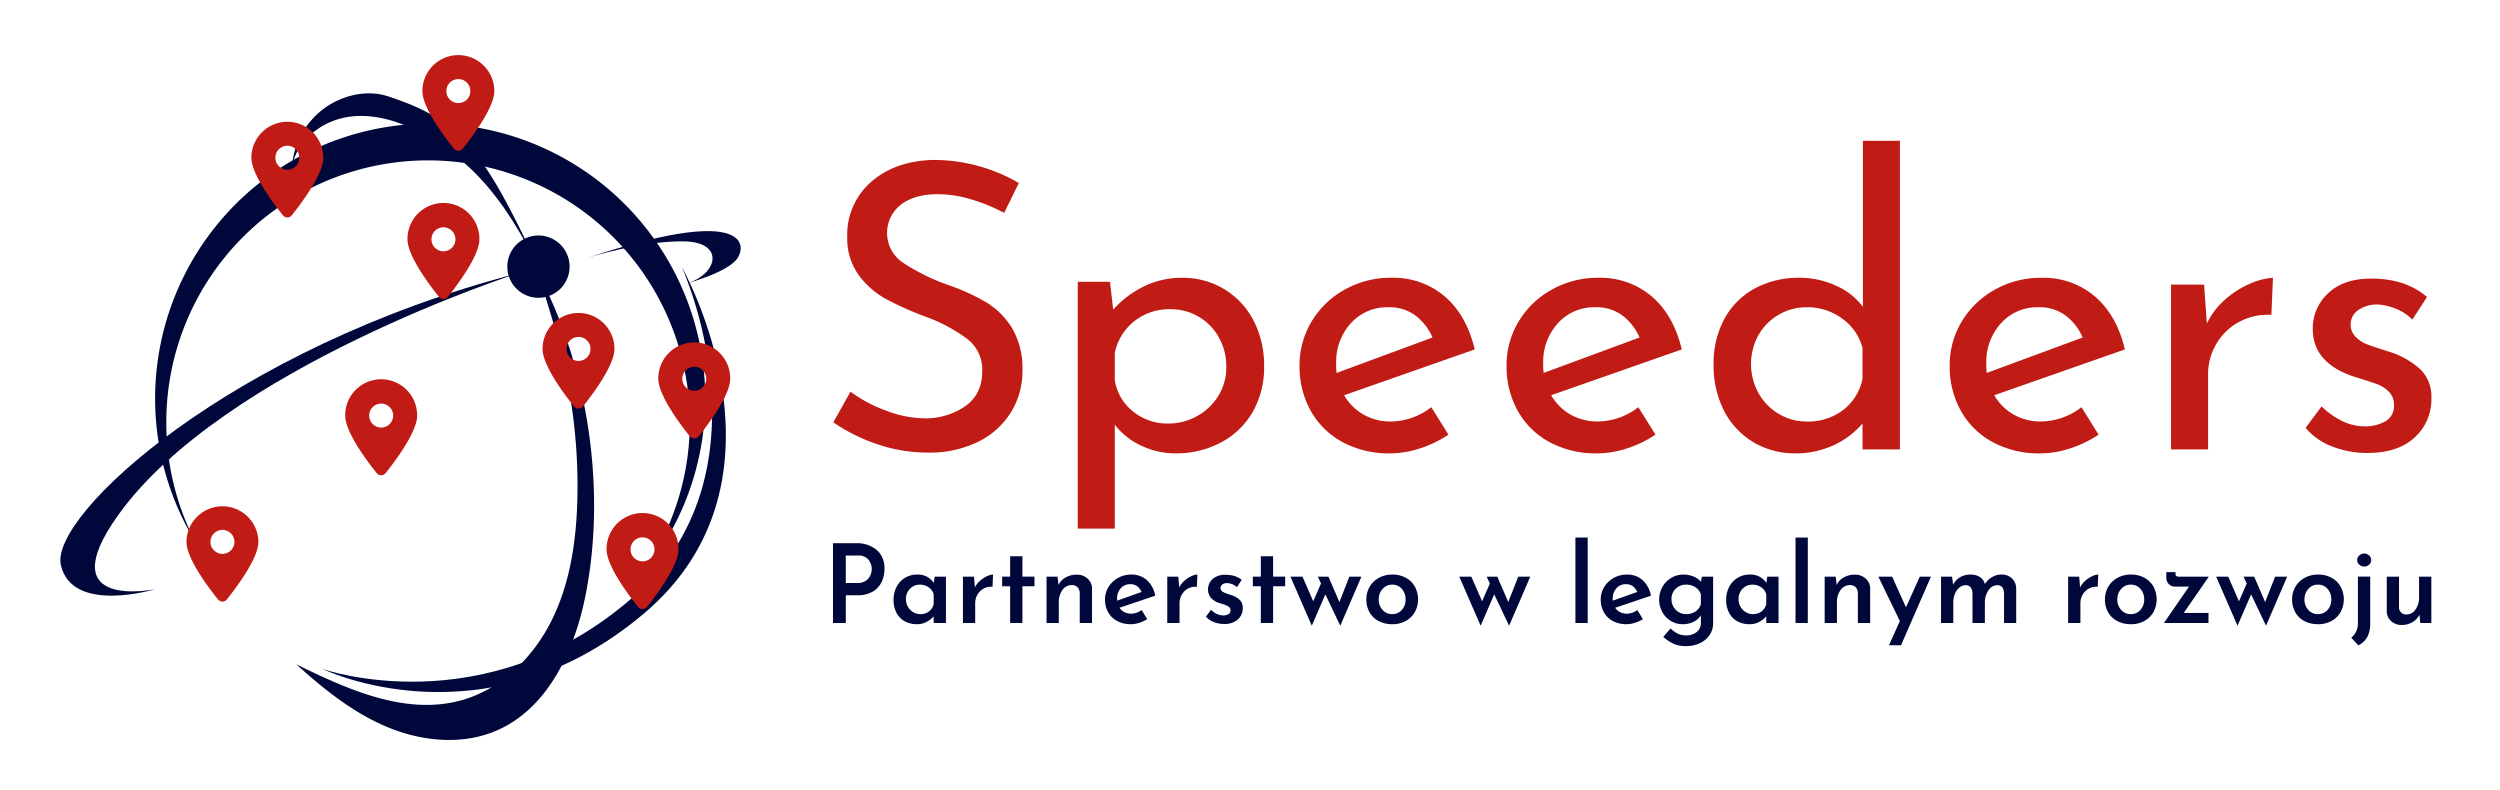 <?xml version="1.0" encoding="UTF-8"?> <svg xmlns="http://www.w3.org/2000/svg" width="674.936" height="213.319" viewBox="0 0 674.936 213.319"><g><path d="M184.019,71.984s25.779,55.9-13.914,89.916-83.035,18.7-83.035,18.7,43.679,21.339,86.7-14.9S184.019,71.984,184.019,71.984Z" fill="#00083b"></path><path d="M44.9,114.094a70.667,70.667,0,1,1,126.9,42.672A74.26,74.26,0,1,0,52.6,146.051,70.222,70.222,0,0,1,44.9,114.094Z" fill="#00083b"></path><path d="M155.877,134.5c-.261,11.26-1.884,22.707-6.859,32.814s-13.671,18.776-24.532,21.761C109.505,193.2,93.955,186.19,80,179.353c7.432,6.736,15.4,13.128,24.667,16.971s20.059,4.9,29.282.963c13.846-5.917,21.04-21.373,24.04-36.127,5.786-28.47.957-61.687-12.724-87.406,4.782,15.307,5.638,18.293,7.445,26.851A147.55,147.55,0,0,1,155.877,134.5Z" fill="#00083b"></path><path d="M114.746,36.46c-6.309-3.531-13.541-5.957-20.658-4.909S80.144,37.82,78.826,45.014a21.566,21.566,0,0,1,8.585-15.678c4.925-3.611,11.555-5.234,17.342-3.329,17.974,5.917,24.867,12.479,39.332,43.505-5.427-10.081-8.606-14.369-11.184-17.592A62.394,62.394,0,0,0,114.746,36.46Z" fill="#00083b"></path><path d="M139.893,73.754s-79.7,25.6-108.074,65.427C13.428,164.994,41.877,159.07,41.877,159.07s-22.436,6.84-25.454-6.553S62.235,93.918,139.893,73.754Z" fill="#00083b"></path><path d="M158.911,69.514s14.189-4.5,25.661-4.35,9.207,9.283.15,11.548c0,0,12.119-3.151,14.511-7.2S200.421,55.75,158.911,69.514Z" fill="#00083b"></path><path d="M153.777,71.984a8.408,8.408,0,1,1-8.409-8.407h0A8.409,8.409,0,0,1,153.777,71.984Z" fill="#00083b"></path></g><g><path d="M118.52,80.139c-2.643-3.245-8.509-11.113-8.509-15.532a9.708,9.708,0,1,1,19.415-.2v.2c0,4.419-5.915,12.286-8.509,15.532a1.528,1.528,0,0,1-2.145.255,1.5,1.5,0,0,1-.255-.255Zm1.2-12.3a3.236,3.236,0,1,0-3.236-3.236h0a3.239,3.239,0,0,0,3.235,3.24Z" fill="#c01b15"></path><path d="M101.709,127.731C99.07,124.485,93.2,116.618,93.2,112.2a9.708,9.708,0,0,1,19.415-.2v.2c0,4.419-5.915,12.286-8.509,15.532a1.528,1.528,0,0,1-2.145.255,1.5,1.5,0,0,1-.255-.255Zm1.2-12.3a3.236,3.236,0,1,0-3.236-3.236,3.236,3.236,0,0,0,3.236,3.236Z" fill="#c01b15"></path><path d="M58.853,161.827c-2.639-3.246-8.509-11.114-8.509-15.533a9.708,9.708,0,0,1,19.415,0c0,4.419-5.916,12.287-8.509,15.533a1.529,1.529,0,0,1-2.4,0Zm1.2-12.3a3.236,3.236,0,1,0-3.236-3.236h0a3.239,3.239,0,0,0,3.234,3.239Z" fill="#c01b15"></path><path d="M76.377,58.119c-2.639-3.246-8.509-11.113-8.509-15.532a9.708,9.708,0,1,1,19.416,0v0c0,4.419-5.916,12.286-8.51,15.532a1.528,1.528,0,0,1-2.145.255,1.5,1.5,0,0,1-.255-.255Zm1.2-12.3a3.236,3.236,0,1,0-3.236-3.236,3.236,3.236,0,0,0,3.236,3.236Z" fill="#c01b15"></path><path d="M154.984,109.736c-2.64-3.246-8.51-11.113-8.51-15.532a9.708,9.708,0,0,1,19.416,0c0,4.419-5.916,12.286-8.51,15.532a1.526,1.526,0,0,1-2.4,0Zm1.2-12.3a3.236,3.236,0,1,0-3.236-3.236h0a3.239,3.239,0,0,0,3.229,3.24Z" fill="#c01b15"></path><path d="M122.546,40.124c-2.64-3.246-8.51-11.113-8.51-15.532a9.708,9.708,0,1,1,19.416,0v0c0,4.419-5.916,12.286-8.51,15.532a1.526,1.526,0,0,1-2.4,0Zm1.2-12.3a3.236,3.236,0,1,0-3.236-3.236h0a3.239,3.239,0,0,0,3.234,3.24Z" fill="#c01b15"></path><path d="M186.238,117.787c-2.639-3.246-8.509-11.114-8.509-15.533a9.708,9.708,0,0,1,19.415-.2v.2c0,4.419-5.915,12.287-8.509,15.533a1.529,1.529,0,0,1-2.4,0Zm1.2-12.3a3.236,3.236,0,1,0-3.236-3.236h0a3.239,3.239,0,0,0,3.234,3.243Z" fill="#c01b15"></path><path d="M172.268,163.849c-2.639-3.246-8.509-11.113-8.509-15.532a9.708,9.708,0,0,1,19.415-.2v.2c0,4.419-5.915,12.286-8.509,15.532a1.528,1.528,0,0,1-2.145.255,1.5,1.5,0,0,1-.255-.255Zm1.2-12.3a3.236,3.236,0,1,0-3.236-3.236h0a3.239,3.239,0,0,0,3.235,3.24Z" fill="#c01b15"></path></g><g><path d="M262.168,53.821a31.571,31.571,0,0,0-8.922-1.4q-6.342,0-10.05,2.848a9.671,9.671,0,0,0,.645,15.693,56.33,56.33,0,0,0,12.415,6.073,55.494,55.494,0,0,1,10.158,4.676,20.733,20.733,0,0,1,6.879,6.986,21.355,21.355,0,0,1,2.74,11.34,21.061,21.061,0,0,1-3.115,11.293,21.546,21.546,0,0,1-8.868,7.954,29.589,29.589,0,0,1-13.49,2.9,42.048,42.048,0,0,1-13.865-2.311,47.112,47.112,0,0,1-11.716-5.859l4.621-8.275a37.7,37.7,0,0,0,9.567,5.1,29.812,29.812,0,0,0,10.426,2.1,18.746,18.746,0,0,0,10.91-3.224q4.677-3.225,4.675-9.566a10.419,10.419,0,0,0-3.923-8.546,42.474,42.474,0,0,0-11.017-5.965,88.986,88.986,0,0,1-10.91-4.836,23.062,23.062,0,0,1-7.47-6.5,16.749,16.749,0,0,1-3.118-10.373,18.775,18.775,0,0,1,6.4-14.779q6.4-5.643,16.606-5.965a45.7,45.7,0,0,1,23.322,6.229l-3.977,8.062A46.537,46.537,0,0,0,262.168,53.821Z" fill="#c01b15"></path><path d="M330.422,78.006a21.254,21.254,0,0,1,7.953,8.437,26.148,26.148,0,0,1,2.9,12.523,23.878,23.878,0,0,1-3.118,12.306,21.353,21.353,0,0,1-8.6,8.223,25.777,25.777,0,0,1-12.254,2.9,21.281,21.281,0,0,1-9.244-2.1,18.9,18.9,0,0,1-7.091-5.637v28.055h-10V76.071h8.707l.859,7.524a26.754,26.754,0,0,1,8.223-6.234A23.092,23.092,0,0,1,319.13,75,21.642,21.642,0,0,1,330.422,78.006Zm-7.254,34.341a15.36,15.36,0,0,0,5.751-5.481,14.582,14.582,0,0,0,2.15-7.793,15.985,15.985,0,0,0-1.989-7.954,14.738,14.738,0,0,0-13.06-7.631,15.252,15.252,0,0,0-9.727,3.17,14.945,14.945,0,0,0-5.325,8.545v7.417a13.362,13.362,0,0,0,4.891,8.437,14.607,14.607,0,0,0,9.512,3.279A15.863,15.863,0,0,0,323.168,112.347Z" fill="#c01b15"></path><path d="M386.421,109.93l4.622,7.417a31.1,31.1,0,0,1-7.685,3.708,25.929,25.929,0,0,1-8.008,1.344A26.335,26.335,0,0,1,362.4,119.33a21.51,21.51,0,0,1-8.546-8.438,24.437,24.437,0,0,1-3.009-12.145,22.744,22.744,0,0,1,3.278-11.986,23.805,23.805,0,0,1,8.975-8.6,25.21,25.21,0,0,1,12.469-3.171A21.377,21.377,0,0,1,390.129,80.1q5.859,5.1,8.008,14.241L362.881,106.7a13.99,13.99,0,0,0,5.213,5.212,14.738,14.738,0,0,0,7.471,1.881A18.145,18.145,0,0,0,386.421,109.93ZM364.708,87.25a15.522,15.522,0,0,0-3.976,10.964,21.49,21.49,0,0,0,.107,2.472l25.905-9.566a14.79,14.79,0,0,0-4.569-5.912,11.778,11.778,0,0,0-7.363-2.257,13.167,13.167,0,0,0-10.1,4.3Z" fill="#c01b15"></path><path d="M442.313,109.93l4.622,7.417a31.1,31.1,0,0,1-7.685,3.708,25.929,25.929,0,0,1-8.008,1.344,26.325,26.325,0,0,1-12.952-3.064,21.51,21.51,0,0,1-8.546-8.438,24.437,24.437,0,0,1-3.009-12.145,22.744,22.744,0,0,1,3.278-11.986,23.805,23.805,0,0,1,8.975-8.6A25.213,25.213,0,0,1,431.457,75,21.377,21.377,0,0,1,446.021,80.1q5.859,5.1,8.008,14.241L418.773,106.7a13.99,13.99,0,0,0,5.213,5.212,14.738,14.738,0,0,0,7.471,1.881A18.146,18.146,0,0,0,442.313,109.93ZM420.6,87.25a15.522,15.522,0,0,0-3.976,10.964,21.49,21.49,0,0,0,.107,2.472l25.9-9.566a14.8,14.8,0,0,0-4.568-5.912,11.778,11.778,0,0,0-7.363-2.257,13.167,13.167,0,0,0-10.1,4.3Z" fill="#c01b15"></path><path d="M512.931,38.02v83.3h-10.1v-6.987a22.783,22.783,0,0,1-7.9,5.912,24.3,24.3,0,0,1-10.265,2.15,21.639,21.639,0,0,1-11.286-3.01,20.873,20.873,0,0,1-7.9-8.438,26.566,26.566,0,0,1-2.848-12.522A25.014,25.014,0,0,1,465.641,85.9a20.275,20.275,0,0,1,8.277-8.114,25.048,25.048,0,0,1,11.931-2.8,23.515,23.515,0,0,1,9.728,2.1,18.077,18.077,0,0,1,7.362,5.751V38.02Zm-15.317,72.661a14.145,14.145,0,0,0,5.213-8.383V93.913a14.036,14.036,0,0,0-5.481-7.9,15.809,15.809,0,0,0-9.567-3.063,14.9,14.9,0,0,0-13.006,7.47,16.2,16.2,0,0,0,0,15.747,15.184,15.184,0,0,0,5.481,5.589,14.47,14.47,0,0,0,7.525,2.042,15.586,15.586,0,0,0,9.835-3.117Z" fill="#c01b15"></path><path d="M561.944,109.93l4.621,7.417a31.1,31.1,0,0,1-7.685,3.708,25.9,25.9,0,0,1-8.008,1.344,26.336,26.336,0,0,1-12.952-3.064,21.5,21.5,0,0,1-8.545-8.438,24.425,24.425,0,0,1-3.01-12.145,22.743,22.743,0,0,1,3.279-11.986,23.805,23.805,0,0,1,8.975-8.6A25.206,25.206,0,0,1,551.087,75,21.377,21.377,0,0,1,565.651,80.1q5.859,5.1,8.008,14.241L538.4,106.7a13.99,13.99,0,0,0,5.213,5.212,14.731,14.731,0,0,0,7.47,1.881A18.149,18.149,0,0,0,561.944,109.93ZM540.231,87.25a15.514,15.514,0,0,0-3.977,10.964,21.268,21.268,0,0,0,.108,2.472l25.9-9.566a14.8,14.8,0,0,0-4.568-5.912,11.778,11.778,0,0,0-7.363-2.257,13.165,13.165,0,0,0-10.1,4.3Z" fill="#c01b15"></path><path d="M600.69,80.908a24.859,24.859,0,0,1,6.719-4.3A18.227,18.227,0,0,1,613.643,75l-.43,10a16.357,16.357,0,0,0-8.76,1.935,15.577,15.577,0,0,0-6.127,5.965,15.988,15.988,0,0,0-2.2,8.116v20.315h-10v-44.5h8.922l.752,10.534A19.747,19.747,0,0,1,600.69,80.908Z" fill="#c01b15"></path><path d="M629.711,120.57a17.432,17.432,0,0,1-7.255-5.052l4.3-5.8A21.286,21.286,0,0,0,632.4,113.7a13.629,13.629,0,0,0,5.859,1.4,10.879,10.879,0,0,0,5.8-1.4,4.7,4.7,0,0,0,2.257-4.3,4.944,4.944,0,0,0-1.4-3.653,8.607,8.607,0,0,0-3.171-2.043q-1.773-.645-5.966-1.935-11.394-3.654-11.394-13.006a12.8,12.8,0,0,1,4.139-9.566q4.137-3.975,11.555-3.977a27.259,27.259,0,0,1,8.383,1.182,20.445,20.445,0,0,1,6.772,3.763l-3.977,6.126a12.2,12.2,0,0,0-4.352-2.9,15.082,15.082,0,0,0-5-1.182,8.992,8.992,0,0,0-5.159,1.451,4.719,4.719,0,0,0-.753,7.308,8.881,8.881,0,0,0,2.9,1.935q1.5.591,5.912,1.989a22.692,22.692,0,0,1,8.544,4.73,10.3,10.3,0,0,1,3.064,7.846A13.888,13.888,0,0,1,651.9,118.1q-4.515,4.191-12.79,4.192A25.947,25.947,0,0,1,629.711,120.57Z" fill="#c01b15"></path></g><g><path d="M236.715,148.492a6.441,6.441,0,0,1,2.071,5.088,8.255,8.255,0,0,1-.739,3.476,6.037,6.037,0,0,1-2.382,2.632,7.875,7.875,0,0,1-4.215,1.02h-3.106v7.485h-3.461V146.658h6.094A8.35,8.35,0,0,1,236.715,148.492Zm-2.972,8.3a3.418,3.418,0,0,0,1.242-1.479,4.282,4.282,0,0,0,.369-1.671,4.088,4.088,0,0,0-.872-2.515,3.458,3.458,0,0,0-2.943-1.153h-3.2V157.4h3.106a3.941,3.941,0,0,0,2.3-.61Z" fill="#00083b"></path><path d="M255.381,155.68v12.513h-3.313v-1.805a6.931,6.931,0,0,1-1.833,1.465,5.306,5.306,0,0,1-2.692.665,6.781,6.781,0,0,1-3.225-.754,5.514,5.514,0,0,1-2.25-2.234,7.227,7.227,0,0,1-.828-3.58,7.3,7.3,0,0,1,.858-3.594,6.1,6.1,0,0,1,5.443-3.239,5.112,5.112,0,0,1,4.555,2.248l.237-1.686Zm-4.63,9.422a3.7,3.7,0,0,0,1.316-1.967v-2.722a3.445,3.445,0,0,0-1.375-1.863,4,4,0,0,0-2.352-.711,3.6,3.6,0,0,0-2.662,1.11,3.853,3.853,0,0,0-1.094,2.825,4.024,4.024,0,0,0,1.952,3.49,3.683,3.683,0,0,0,1.923.533A3.735,3.735,0,0,0,250.751,165.1Z" fill="#00083b"></path><path d="M264.61,156.774a7.573,7.573,0,0,1,1.878-1.227,4.137,4.137,0,0,1,1.612-.429l-.148,3.313a4.081,4.081,0,0,0-2.425.488,4.318,4.318,0,0,0-1.657,1.657,4.5,4.5,0,0,0-.591,2.233v5.384h-3.311V155.68h2.987l.237,2.9A5.851,5.851,0,0,1,264.61,156.774Z" fill="#00083b"></path><path d="M276.028,150.178v5.5h3.254v2.6h-3.254v9.91h-3.313v-9.91h-2.16v-2.6h2.16v-5.5Z" fill="#00083b"></path><path d="M293.613,156.2a3.56,3.56,0,0,1,1.2,2.707v9.288H291.5v-8.105a2.408,2.408,0,0,0-.576-1.538,2.1,2.1,0,0,0-1.554-.592,3.036,3.036,0,0,0-2.529,1.316,5.433,5.433,0,0,0-.991,3.358v5.561h-3.313V155.68h2.988l.237,2.219a4.871,4.871,0,0,1,1.967-2.027,5.966,5.966,0,0,1,2.973-.725A4.194,4.194,0,0,1,293.613,156.2Z" fill="#00083b"></path><path d="M308.211,164.7l1.509,2.456a9.845,9.845,0,0,1-2.16.991,7.3,7.3,0,0,1-2.219.369,7.742,7.742,0,0,1-3.741-.858,5.952,5.952,0,0,1-2.426-2.367,6.972,6.972,0,0,1-.843-3.46,6.312,6.312,0,0,1,.946-3.372,6.885,6.885,0,0,1,2.574-2.441,7.2,7.2,0,0,1,3.55-.9,6.14,6.14,0,0,1,4.23,1.494,7.444,7.444,0,0,1,2.248,4.215l-9.644,3.254a3.357,3.357,0,0,0,1.332,1.183,4.046,4.046,0,0,0,1.834.414A4.951,4.951,0,0,0,308.211,164.7Zm-5.635-5.886a4.069,4.069,0,0,0-.991,2.839,3.347,3.347,0,0,0,.029.5l6.567-2.338a3.746,3.746,0,0,0-1.124-1.509,2.988,2.988,0,0,0-1.922-.591A3.3,3.3,0,0,0,302.576,158.816Z" fill="#00083b"></path><path d="M319.777,156.774a7.573,7.573,0,0,1,1.878-1.227,4.137,4.137,0,0,1,1.612-.429l-.148,3.313a4.081,4.081,0,0,0-2.425.488,4.318,4.318,0,0,0-1.657,1.657,4.5,4.5,0,0,0-.591,2.233v5.384h-3.314V155.68h2.988l.237,2.9A5.873,5.873,0,0,1,319.777,156.774Z" fill="#00083b"></path><path d="M327.689,167.942a5.47,5.47,0,0,1-2.114-1.465l1.39-1.864a4.6,4.6,0,0,0,3.2,1.538,2.857,2.857,0,0,0,1.464-.34,1.106,1.106,0,0,0,.577-1.02,1.16,1.16,0,0,0-.592-1.065,5.891,5.891,0,0,0-1.316-.577q-.726-.222-.932-.281a4.965,4.965,0,0,1-2.426-1.464,3.437,3.437,0,0,1-.8-2.263,3.767,3.767,0,0,1,2.085-3.4,5.366,5.366,0,0,1,2.559-.561,8.349,8.349,0,0,1,2.47.325,6.176,6.176,0,0,1,1.967,1.035l-1.272,1.982a3.944,3.944,0,0,0-1.287-.8,3.786,3.786,0,0,0-1.376-.3,2.141,2.141,0,0,0-1.271.356,1.182,1.182,0,0,0-.291,1.646,1.2,1.2,0,0,0,.291.291,7.992,7.992,0,0,0,1.716.725c.334.1.551.168.65.207a5.53,5.53,0,0,1,2.308,1.316,3.012,3.012,0,0,1,.828,2.2,4.012,4.012,0,0,1-1.317,3.061,5.33,5.33,0,0,1-3.771,1.228A7.3,7.3,0,0,1,327.689,167.942Z" fill="#00083b"></path><path d="M343.707,150.178v5.5h3.254v2.6h-3.254v9.91h-3.313v-9.91h-2.159v-2.6h2.159v-5.5Z" fill="#00083b"></path><path d="M367.549,155.68l-5.709,13.25-4.023-8.461-3.668,8.461-5.769-13.253h3.254l2.9,6.655,2.1-4.792-.858-1.863h2.869l2.958,6.863,2.692-6.863Z" fill="#00083b"></path><path d="M369.782,158.4a6.4,6.4,0,0,1,2.5-2.41,7.454,7.454,0,0,1,3.639-.873,7.366,7.366,0,0,1,3.623.873,6.139,6.139,0,0,1,2.441,2.4,7.231,7.231,0,0,1,0,6.833,6.258,6.258,0,0,1-2.441,2.411,7.353,7.353,0,0,1-3.653.887,7.852,7.852,0,0,1-3.609-.813,6.025,6.025,0,0,1-2.5-2.337,6.879,6.879,0,0,1-.9-3.565A6.622,6.622,0,0,1,369.782,158.4Zm3.476,6.257a3.334,3.334,0,0,0,2.574,1.139,3.381,3.381,0,0,0,2.618-1.124,4.065,4.065,0,0,0,1.02-2.84,4.118,4.118,0,0,0-1.02-2.855,3.361,3.361,0,0,0-2.618-1.139,3.3,3.3,0,0,0-2.574,1.169,4.115,4.115,0,0,0-1.035,2.825A4.049,4.049,0,0,0,373.258,164.658Z" fill="#00083b"></path><path d="M413.133,155.68l-5.709,13.25-4.023-8.461-3.668,8.461-5.765-13.25h3.255l2.9,6.655,2.1-4.792-.858-1.863h2.869l2.958,6.863,2.692-6.863Z" fill="#00083b"></path><path d="M428.633,145.119v23.074H425.32V145.119Z" fill="#00083b"></path><path d="M442.033,164.7l1.508,2.456a9.858,9.858,0,0,1-2.159.991,7.3,7.3,0,0,1-2.219.369,7.76,7.76,0,0,1-3.742-.858A5.971,5.971,0,0,1,433,165.293a6.985,6.985,0,0,1-.842-3.46,6.312,6.312,0,0,1,.946-3.372,6.883,6.883,0,0,1,2.573-2.441,7.2,7.2,0,0,1,3.55-.9,6.14,6.14,0,0,1,4.23,1.494,7.429,7.429,0,0,1,2.248,4.215l-9.643,3.254a3.354,3.354,0,0,0,1.331,1.183,4.046,4.046,0,0,0,1.834.414A4.954,4.954,0,0,0,442.033,164.7Zm-5.635-5.886a4.067,4.067,0,0,0-.992,2.839,3.22,3.22,0,0,0,.03.5L442,159.817a3.771,3.771,0,0,0-1.124-1.509,2.992,2.992,0,0,0-1.923-.591,3.292,3.292,0,0,0-2.558,1.1Z" fill="#00083b"></path><path d="M462.5,155.68v12.572a5.575,5.575,0,0,1-.931,3.15,6.413,6.413,0,0,1-2.6,2.219,8.513,8.513,0,0,1-3.771.813,8.046,8.046,0,0,1-3.4-.636,11.954,11.954,0,0,1-2.751-1.849L451,169.672a8.269,8.269,0,0,0,1.923,1.375,4.9,4.9,0,0,0,2.219.489,4.461,4.461,0,0,0,2.928-.9,3.077,3.077,0,0,0,1.125-2.44v-2.1a4.7,4.7,0,0,1-1.938,1.76,6.467,6.467,0,0,1-3,.665,6.044,6.044,0,0,1-3.165-.872,6.41,6.41,0,0,1-2.307-2.4,7.074,7.074,0,0,1,.044-6.833,6.576,6.576,0,0,1,2.4-2.425,6.193,6.193,0,0,1,3.18-.873,7.223,7.223,0,0,1,2.855.547A4.519,4.519,0,0,1,459.2,157.1l.265-1.42Zm-4.777,9.407a3.711,3.711,0,0,0,1.465-1.923v-2.721a3.684,3.684,0,0,0-1.48-1.893,4.367,4.367,0,0,0-2.484-.711,3.882,3.882,0,0,0-2.825,1.11,3.772,3.772,0,0,0-1.139,2.825,4,4,0,0,0,1.967,3.49,3.861,3.861,0,0,0,2,.533A4.363,4.363,0,0,0,457.725,165.087Z" fill="#00083b"></path><path d="M480.162,155.68v12.513h-3.313v-1.805a6.931,6.931,0,0,1-1.833,1.465,5.3,5.3,0,0,1-2.693.665,6.78,6.78,0,0,1-3.224-.754,5.5,5.5,0,0,1-2.248-2.234,7.227,7.227,0,0,1-.828-3.58,7.3,7.3,0,0,1,.858-3.594,6.1,6.1,0,0,1,5.442-3.239,5.112,5.112,0,0,1,4.555,2.248l.237-1.686Zm-4.629,9.422a3.7,3.7,0,0,0,1.316-1.967v-2.722a3.447,3.447,0,0,0-1.376-1.863,4.008,4.008,0,0,0-2.351-.711,3.6,3.6,0,0,0-2.662,1.11,3.854,3.854,0,0,0-1.095,2.825,4.025,4.025,0,0,0,1.953,3.49,3.67,3.67,0,0,0,1.922.533A3.738,3.738,0,0,0,475.533,165.1Z" fill="#00083b"></path><path d="M488.059,145.119v23.074h-3.312V145.119Z" fill="#00083b"></path><path d="M503.692,156.2a3.553,3.553,0,0,1,1.2,2.707v9.288h-3.314v-8.105A2.4,2.4,0,0,0,501,158.55a2.1,2.1,0,0,0-1.554-.592,3.036,3.036,0,0,0-2.529,1.316,5.439,5.439,0,0,0-.99,3.358v5.561h-3.313V155.68H495.6l.237,2.219a4.868,4.868,0,0,1,1.966-2.027,5.966,5.966,0,0,1,2.973-.725A4.194,4.194,0,0,1,503.692,156.2Z" fill="#00083b"></path><path d="M521.308,155.68,513.232,174.2h-3.253l2.928-6.538-5.8-11.98h3.728l3.727,8.283,3.727-8.283Z" fill="#00083b"></path><path d="M543.183,156.154a3.793,3.793,0,0,1,1.139,2.721v9.318h-3.283v-8.046a3,3,0,0,0-.444-1.553,1.584,1.584,0,0,0-1.272-.607,2.892,2.892,0,0,0-2.485,1.376,5.679,5.679,0,0,0-.976,3.209v5.621h-3.343v-8.046a2.935,2.935,0,0,0-.459-1.539,1.641,1.641,0,0,0-1.316-.621,2.674,2.674,0,0,0-1.776.651,4.333,4.333,0,0,0-1.2,1.716,5.914,5.914,0,0,0-.428,2.218v5.621h-3.312V155.68h2.987l.266,2.189a5.06,5.06,0,0,1,1.923-2.041,5.384,5.384,0,0,1,2.78-.71,4.531,4.531,0,0,1,2.529.665,3.135,3.135,0,0,1,1.347,1.909,5.575,5.575,0,0,1,1.952-1.894,4.858,4.858,0,0,1,2.455-.68A4.03,4.03,0,0,1,543.183,156.154Z" fill="#00083b"></path><path d="M562.986,156.774a7.579,7.579,0,0,1,1.879-1.227,4.137,4.137,0,0,1,1.612-.429l-.148,3.313a4.081,4.081,0,0,0-2.425.488,4.308,4.308,0,0,0-1.656,1.657,4.48,4.48,0,0,0-.592,2.233v5.384h-3.313V155.68h2.988l.237,2.9A5.851,5.851,0,0,1,562.986,156.774Z" fill="#00083b"></path><path d="M569.184,158.4a6.4,6.4,0,0,1,2.5-2.41,7.472,7.472,0,0,1,3.64-.873,7.366,7.366,0,0,1,3.623.873,6.139,6.139,0,0,1,2.441,2.4,7.231,7.231,0,0,1,0,6.833,6.258,6.258,0,0,1-2.441,2.411,7.353,7.353,0,0,1-3.653.887,7.869,7.869,0,0,1-3.61-.813,6.025,6.025,0,0,1-2.5-2.337,6.879,6.879,0,0,1-.9-3.565A6.612,6.612,0,0,1,569.184,158.4Zm3.477,6.257a3.337,3.337,0,0,0,2.573,1.139,3.379,3.379,0,0,0,2.617-1.124,4.062,4.062,0,0,0,1.021-2.84,4.118,4.118,0,0,0-1.021-2.855,3.354,3.354,0,0,0-2.617-1.139,3.3,3.3,0,0,0-2.573,1.169,4.109,4.109,0,0,0-1.036,2.825A4.042,4.042,0,0,0,572.661,164.658Z" fill="#00083b"></path><path d="M589.55,165.471h6.685v2.722H584.2l6.772-9.821H587.24a2.371,2.371,0,0,1-1.7-.665,2.4,2.4,0,0,1-.695-1.82v-1.42h2.485v.414c0,.336.073.553.221.651a1.51,1.51,0,0,0,.785.148h7.986Z" fill="#00083b"></path><path d="M617.475,155.68l-5.707,13.25-4.024-8.461-3.668,8.461-5.768-13.253h3.254l2.9,6.655,2.1-4.792-.858-1.863h2.864l2.959,6.863,2.692-6.863Z" fill="#00083b"></path><path d="M619.709,158.4a6.379,6.379,0,0,1,2.5-2.41,7.45,7.45,0,0,1,3.638-.873,7.37,7.37,0,0,1,3.624.873,6.13,6.13,0,0,1,2.44,2.4,7.231,7.231,0,0,1,0,6.833,6.249,6.249,0,0,1-2.44,2.411,7.354,7.354,0,0,1-3.654.887,7.848,7.848,0,0,1-3.608-.813,6.007,6.007,0,0,1-2.5-2.337,6.87,6.87,0,0,1-.9-3.565A6.6,6.6,0,0,1,619.709,158.4Zm3.474,6.257a3.334,3.334,0,0,0,2.574,1.139,3.377,3.377,0,0,0,2.618-1.124,4.062,4.062,0,0,0,1.021-2.84,4.118,4.118,0,0,0-1.021-2.855,3.357,3.357,0,0,0-2.618-1.139,3.3,3.3,0,0,0-2.574,1.169,4.118,4.118,0,0,0-1.034,2.825A4.048,4.048,0,0,0,623.183,164.658Z" fill="#00083b"></path><path d="M634.779,172.187a5.023,5.023,0,0,0,1.8-4.112v-12.4H639.9v12.572a7.825,7.825,0,0,1-.754,3.653,5.577,5.577,0,0,1-2.441,2.322Zm2.189-22.231a1.967,1.967,0,0,1,1.331-.517,1.882,1.882,0,0,1,1.288.517,1.629,1.629,0,0,1,.576,1.257,1.581,1.581,0,0,1-.576,1.243,1.917,1.917,0,0,1-1.288.5,2,2,0,0,1-1.331-.5,1.57,1.57,0,0,1-.592-1.243A1.611,1.611,0,0,1,636.968,149.956Z" fill="#00083b"></path><path d="M656.4,155.68v12.513h-2.987l-.207-2.249a4.939,4.939,0,0,1-1.922,2.027,5.586,5.586,0,0,1-2.9.754,4.049,4.049,0,0,1-2.854-1.05,3.61,3.61,0,0,1-1.169-2.707V155.68h3.313v8.106a1.9,1.9,0,0,0,1.683,2.095,1.947,1.947,0,0,0,.358,0,2.879,2.879,0,0,0,2.411-1.331,5.562,5.562,0,0,0,.961-3.343V155.68Z" fill="#00083b"></path></g></svg> 